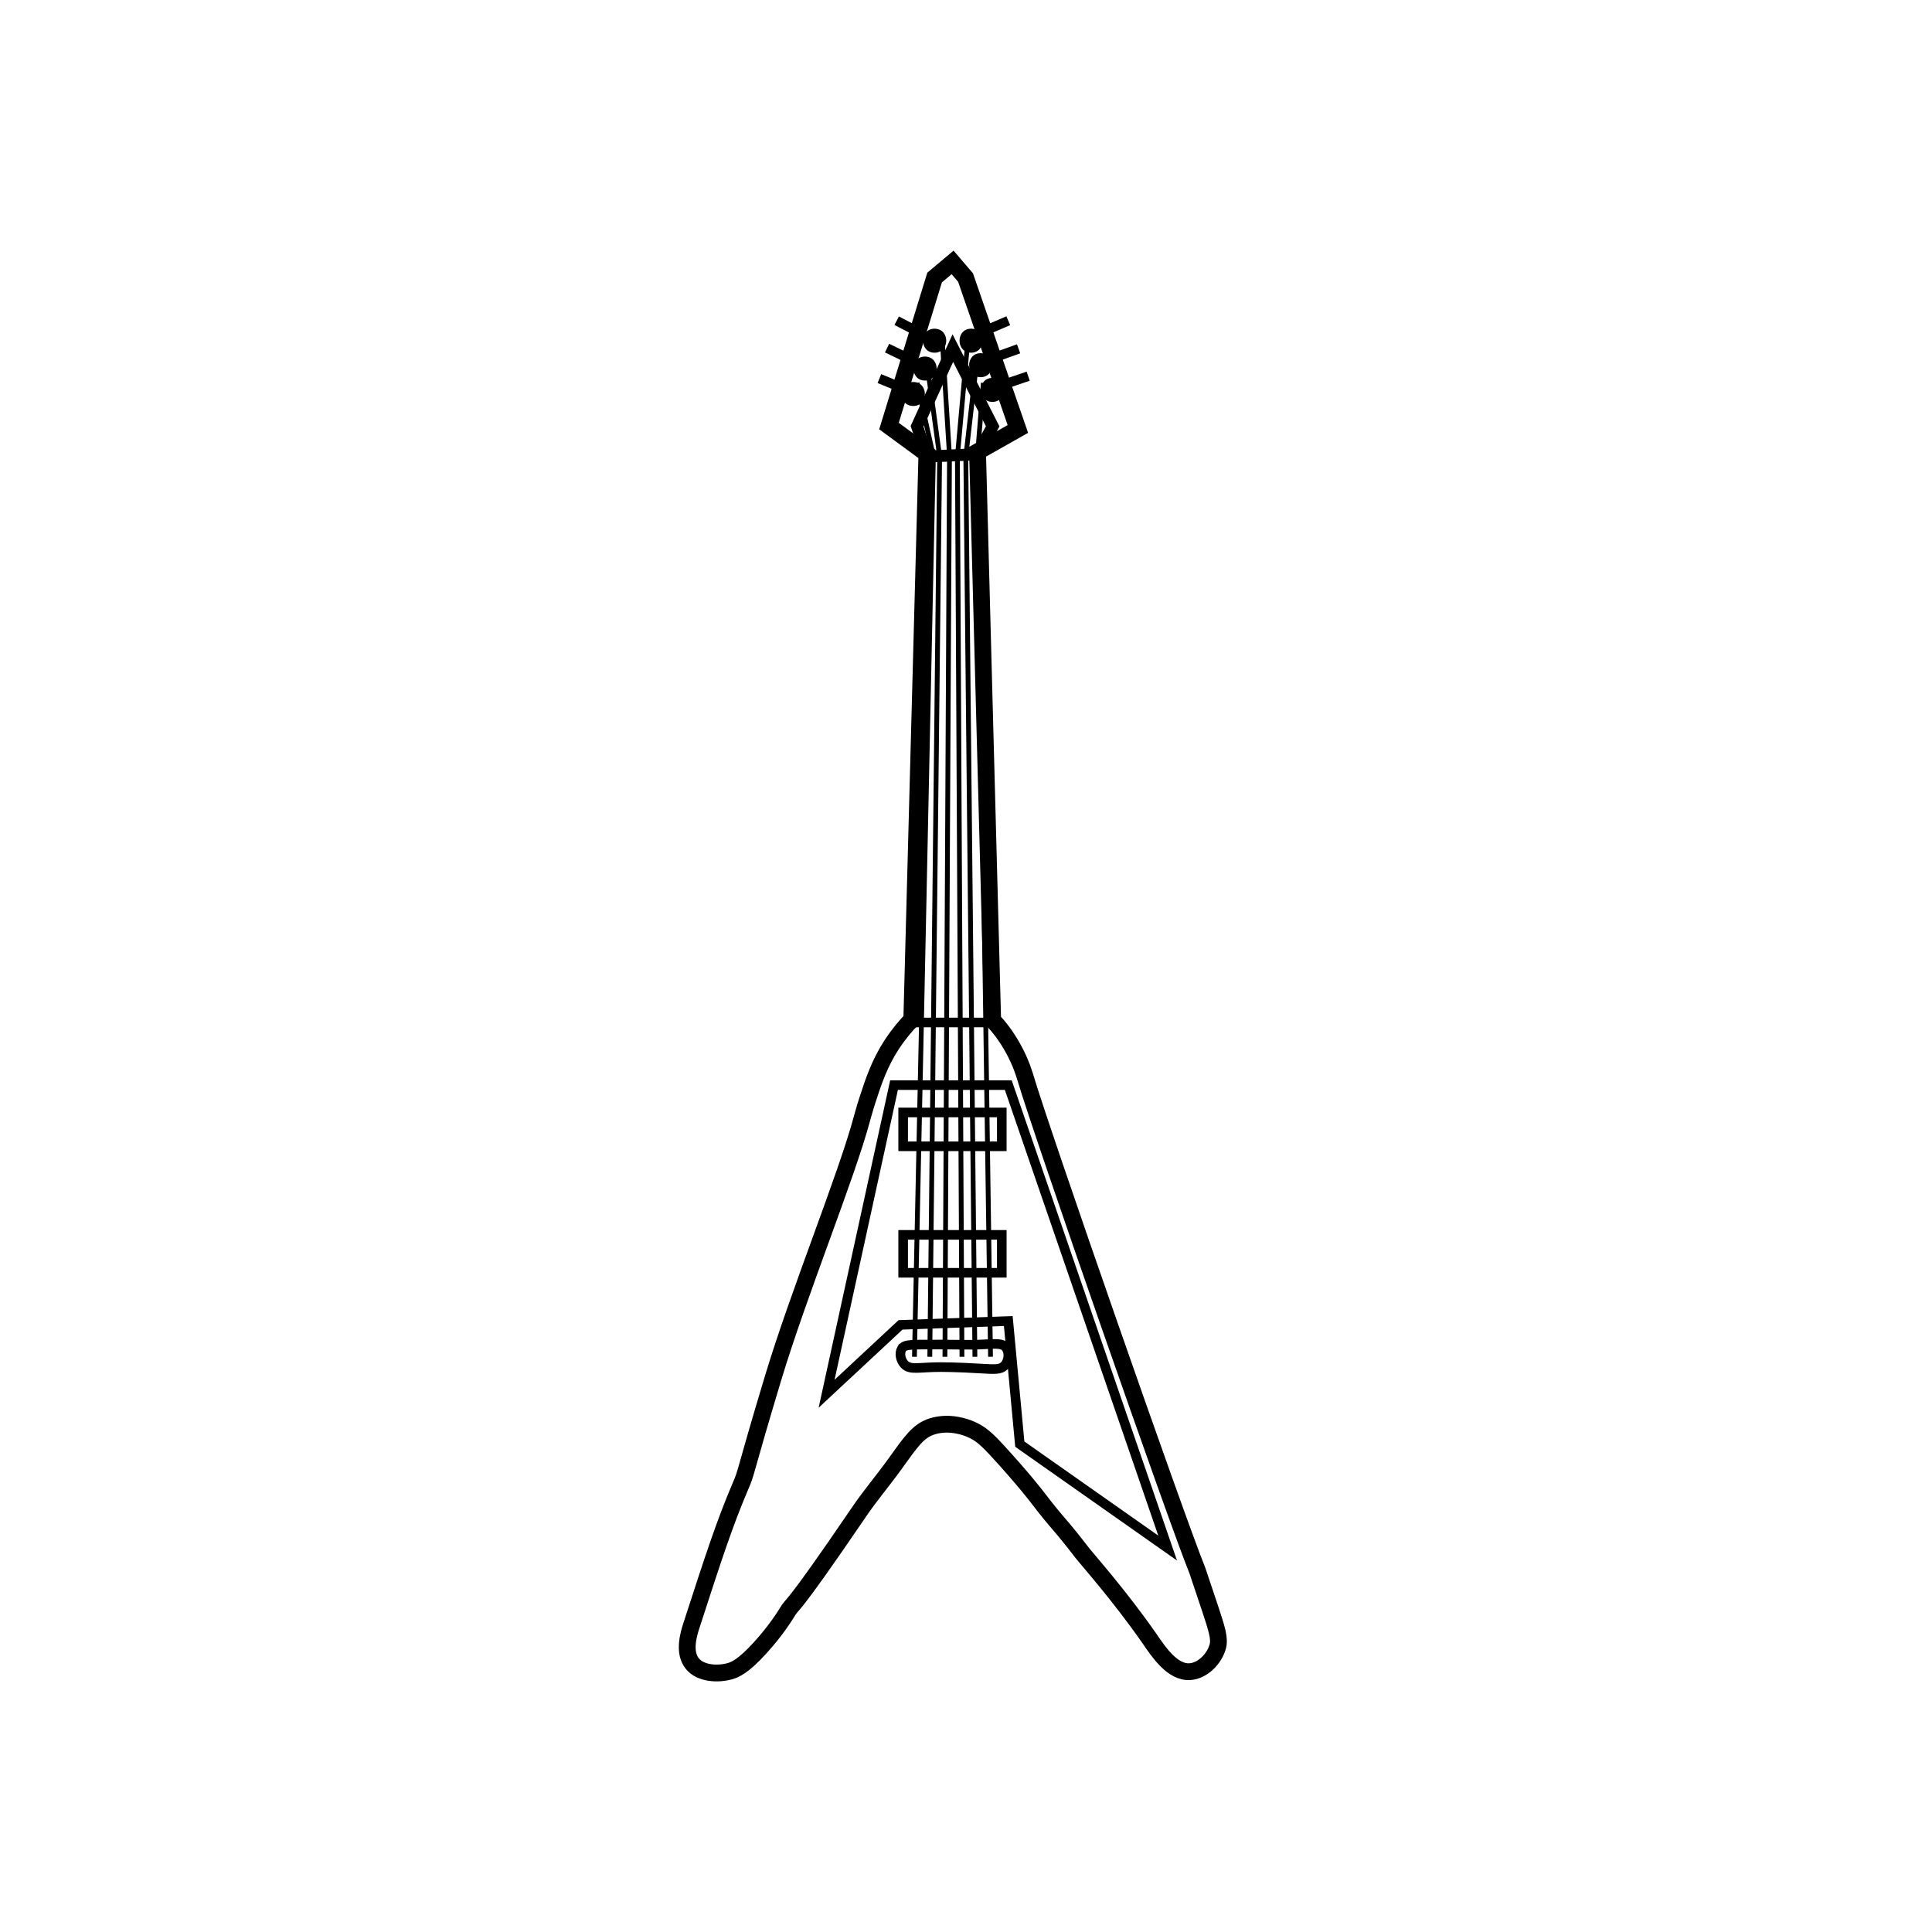 <?xml version="1.0" encoding="UTF-8"?>
<!-- The Best Svg Icon site in the world: iconSvg.co, Visit us! https://iconsvg.co -->
<svg width="800px" height="800px" version="1.1" viewBox="144 144 512 512" xmlns="http://www.w3.org/2000/svg">
 <path transform="matrix(.636 0 0 .636 148.09 205.34)" d="m407.2 328.6c2.702 2.898 5.699 6.699 8.4 11.6 3.5 6.202 4.9 11.397 5.299 12.601 6.503 22.1 62.998 184.1 71.601 205.2 0 0 1.799 5.299 5.299 15.8 2.702 8.198 4.102 12.398 3.199 15.8-1.4 5.201-6.399 10.2-11.6 10.501-7.203 0.497-13-8.1-16.801-13.7-12.601-18.103-26.098-33.203-27.701-35.303-11.102-14.4-9.401-10.998-19.202-23.801 0 0-5.901-7.7-16.199-18.901-4.599-4.998-7.301-7.602-11.698-9.401-1.4-0.602-8.4-3.402-15.8-1.099-5.901 1.897-8.701 6.202-15.702 15.898-4.802 6.699-10.2 13-14.799 19.798-30.697 45.097-26.798 36.5-30.2 42.199-0.203 0.301-4.2 7-11.102 14.498-7 7.7-10.402 9.002-12.398 9.598-4.9 1.4-12.3 1.197-15.8-3.199-3.801-4.802-1.498-12.398 0-16.801 9.002-27.799 13.602-41.8 20-56.802 3.003-6.902 1.197-3.801 13.7-45.3 10.802-35.8 30.501-83.802 36.998-108 0.203-0.602 1.001-3.801 2.401-8.1 2.499-7.7 4.998-15.1 9.997-22.8 3.101-4.698 6.202-8.302 8.4-10.501l6.3-235.7-15.8-11.6 19.006-61.88 7.498-6.3 5.398 6.3 21.8 63.102-16.801 9.5z" fill="none" stroke="#000000" stroke-miterlimit="10" stroke-width="7"/>
 <path transform="matrix(.636 0 0 .636 148.09 205.34)" d="m390.6 48.602-14.897 32.595 4.2 12.601 21.001-0.995 6.3-11.606z" fill="none" stroke="#000000" stroke-miterlimit="10" stroke-width="5"/>
 <path transform="matrix(.636 0 0 .636 148.09 205.34)" d="m369.9 418.1h41.1v15.8h-41.1z" fill="none" stroke="#000000" stroke-miterlimit="10" stroke-width="4"/>
 <path transform="matrix(.636 0 0 .636 148.09 205.34)" d="m369.9 367.1h41.1v14.099h-41.1z" fill="none" stroke="#000000" stroke-miterlimit="10" stroke-width="4"/>
 <path transform="matrix(.636 0 0 .636 148.09 205.34)" d="m369.3 465.6c1.302-2.198 4.599-1.701 16.997-1.799 5.299 0 10.599 0.203 15.8 0 6.3-0.301 9.002-0.7 10.599 1.197 1.603 2.002 1.302 5.699-0.602 7.602-1.701 1.799-4.298 1.498-9.997 1.197-1.197-0.098-10.402-0.602-16.402-0.602-9.401 0-12.902 1.4-15.303-1.197-1.498-1.597-2.198-4.501-1.093-6.399z" fill="none" stroke="#000000" stroke-miterlimit="10" stroke-width="4"/>
 <path transform="matrix(.636 0 0 .636 148.09 205.34)" d="m386.1 43.8 3.101 49.599-1.897 375.5" fill="none" stroke="#000000" stroke-miterlimit="10" stroke-width="2"/>
 <path transform="matrix(.636 0 0 .636 148.09 205.34)" d="m397 43.8-4.495 49.998 1.897 375.1" fill="none" stroke="#000000" stroke-miterlimit="10" stroke-width="2"/>
 <path transform="matrix(.636 0 0 .636 148.09 205.34)" d="m400.4 55.498-4.397 38.3 3.795 375.1" fill="none" stroke="#000000" stroke-miterlimit="10" stroke-width="2"/>
 <path transform="matrix(.636 0 0 .636 148.09 205.34)" d="m403.3 63.1-2.395 29.703 5.398 376.09" fill="none" stroke="#000000" stroke-miterlimit="10" stroke-width="2"/>
 <path transform="matrix(.636 0 0 .636 148.09 205.34)" d="m379.9 55.498 5.201 38.3-4.102 375.1" fill="none" stroke="#000000" stroke-miterlimit="10" stroke-width="2"/>
 <path transform="matrix(.636 0 0 .636 148.09 205.34)" d="m375.7 63.1 6.798 30.599-7.897 375.2" fill="none" stroke="#000000" stroke-miterlimit="10" stroke-width="2"/>
 <path transform="matrix(.636 0 0 .636 148.09 205.34)" d="m366.1 355.7-28.1 128.6 30.802-28.696 44.901-1.603 4.802 51.3 61.597 43.298-66.4-192.9z" fill="none" stroke="#000000" stroke-miterlimit="10" stroke-width="4"/>
 <path transform="matrix(.636 0 0 .636 148.09 205.34)" d="m373.6 329.6h33.602" fill="none" stroke="#000000" stroke-miterlimit="10" stroke-width="4"/>
 <path transform="matrix(.636 0 0 .636 148.09 205.34)" d="m367.2 37.199 8.499 4.403" fill="none" stroke="#000000" stroke-miterlimit="10" stroke-width="4"/>
 <path transform="matrix(.636 0 0 .636 148.09 205.34)" d="m363.2 48.602 9.702 4.698" fill="none" stroke="#000000" stroke-miterlimit="10" stroke-width="4"/>
 <path transform="matrix(.636 0 0 .636 148.09 205.34)" d="m360 61.301 11.403 4.698" fill="none" stroke="#000000" stroke-miterlimit="10" stroke-width="4"/>
 <path transform="matrix(.636 0 0 .636 148.09 205.34)" d="m413.7 37.199-10.298 4.403" fill="none" stroke="#000000" stroke-miterlimit="10" stroke-width="4"/>
 <path transform="matrix(.636 0 0 .636 148.09 205.34)" d="m418 48.903-9.5 3.396" fill="none" stroke="#000000" stroke-miterlimit="10" stroke-width="4"/>
 <path transform="matrix(.636 0 0 .636 148.09 205.34)" d="m422 60.3-10.003 3.402" fill="none" stroke="#000000" stroke-miterlimit="10" stroke-width="4"/>
 <path d="m391.66 231.11c-4.07 0-4.07 6.359 0 6.359 4.137 0 4.137-6.359 0-6.359z"/>
 <path d="m389.12 238.49c-4.07 0-4.07 6.359 0 6.359 4.133 0 4.133-6.359 0-6.359z"/>
 <path d="m386 245.23c-4.07 0-4.07 6.359 0 6.359 4.133 0 4.133-6.359 0-6.359z"/>
 <path d="m401.34 231.11c-4.07 0-4.07 6.359 0 6.359 4.07 0 4.07-6.359 0-6.359z"/>
 <path d="m403.88 237.6c-4.07 0-4.07 6.359 0 6.359 4.07 0 4.07-6.359 0-6.359z"/>
 <path d="m407 244.15c-4.07 0-4.07 6.359 0 6.359 4.07 0 4.07-6.359 0-6.359z"/>
</svg>